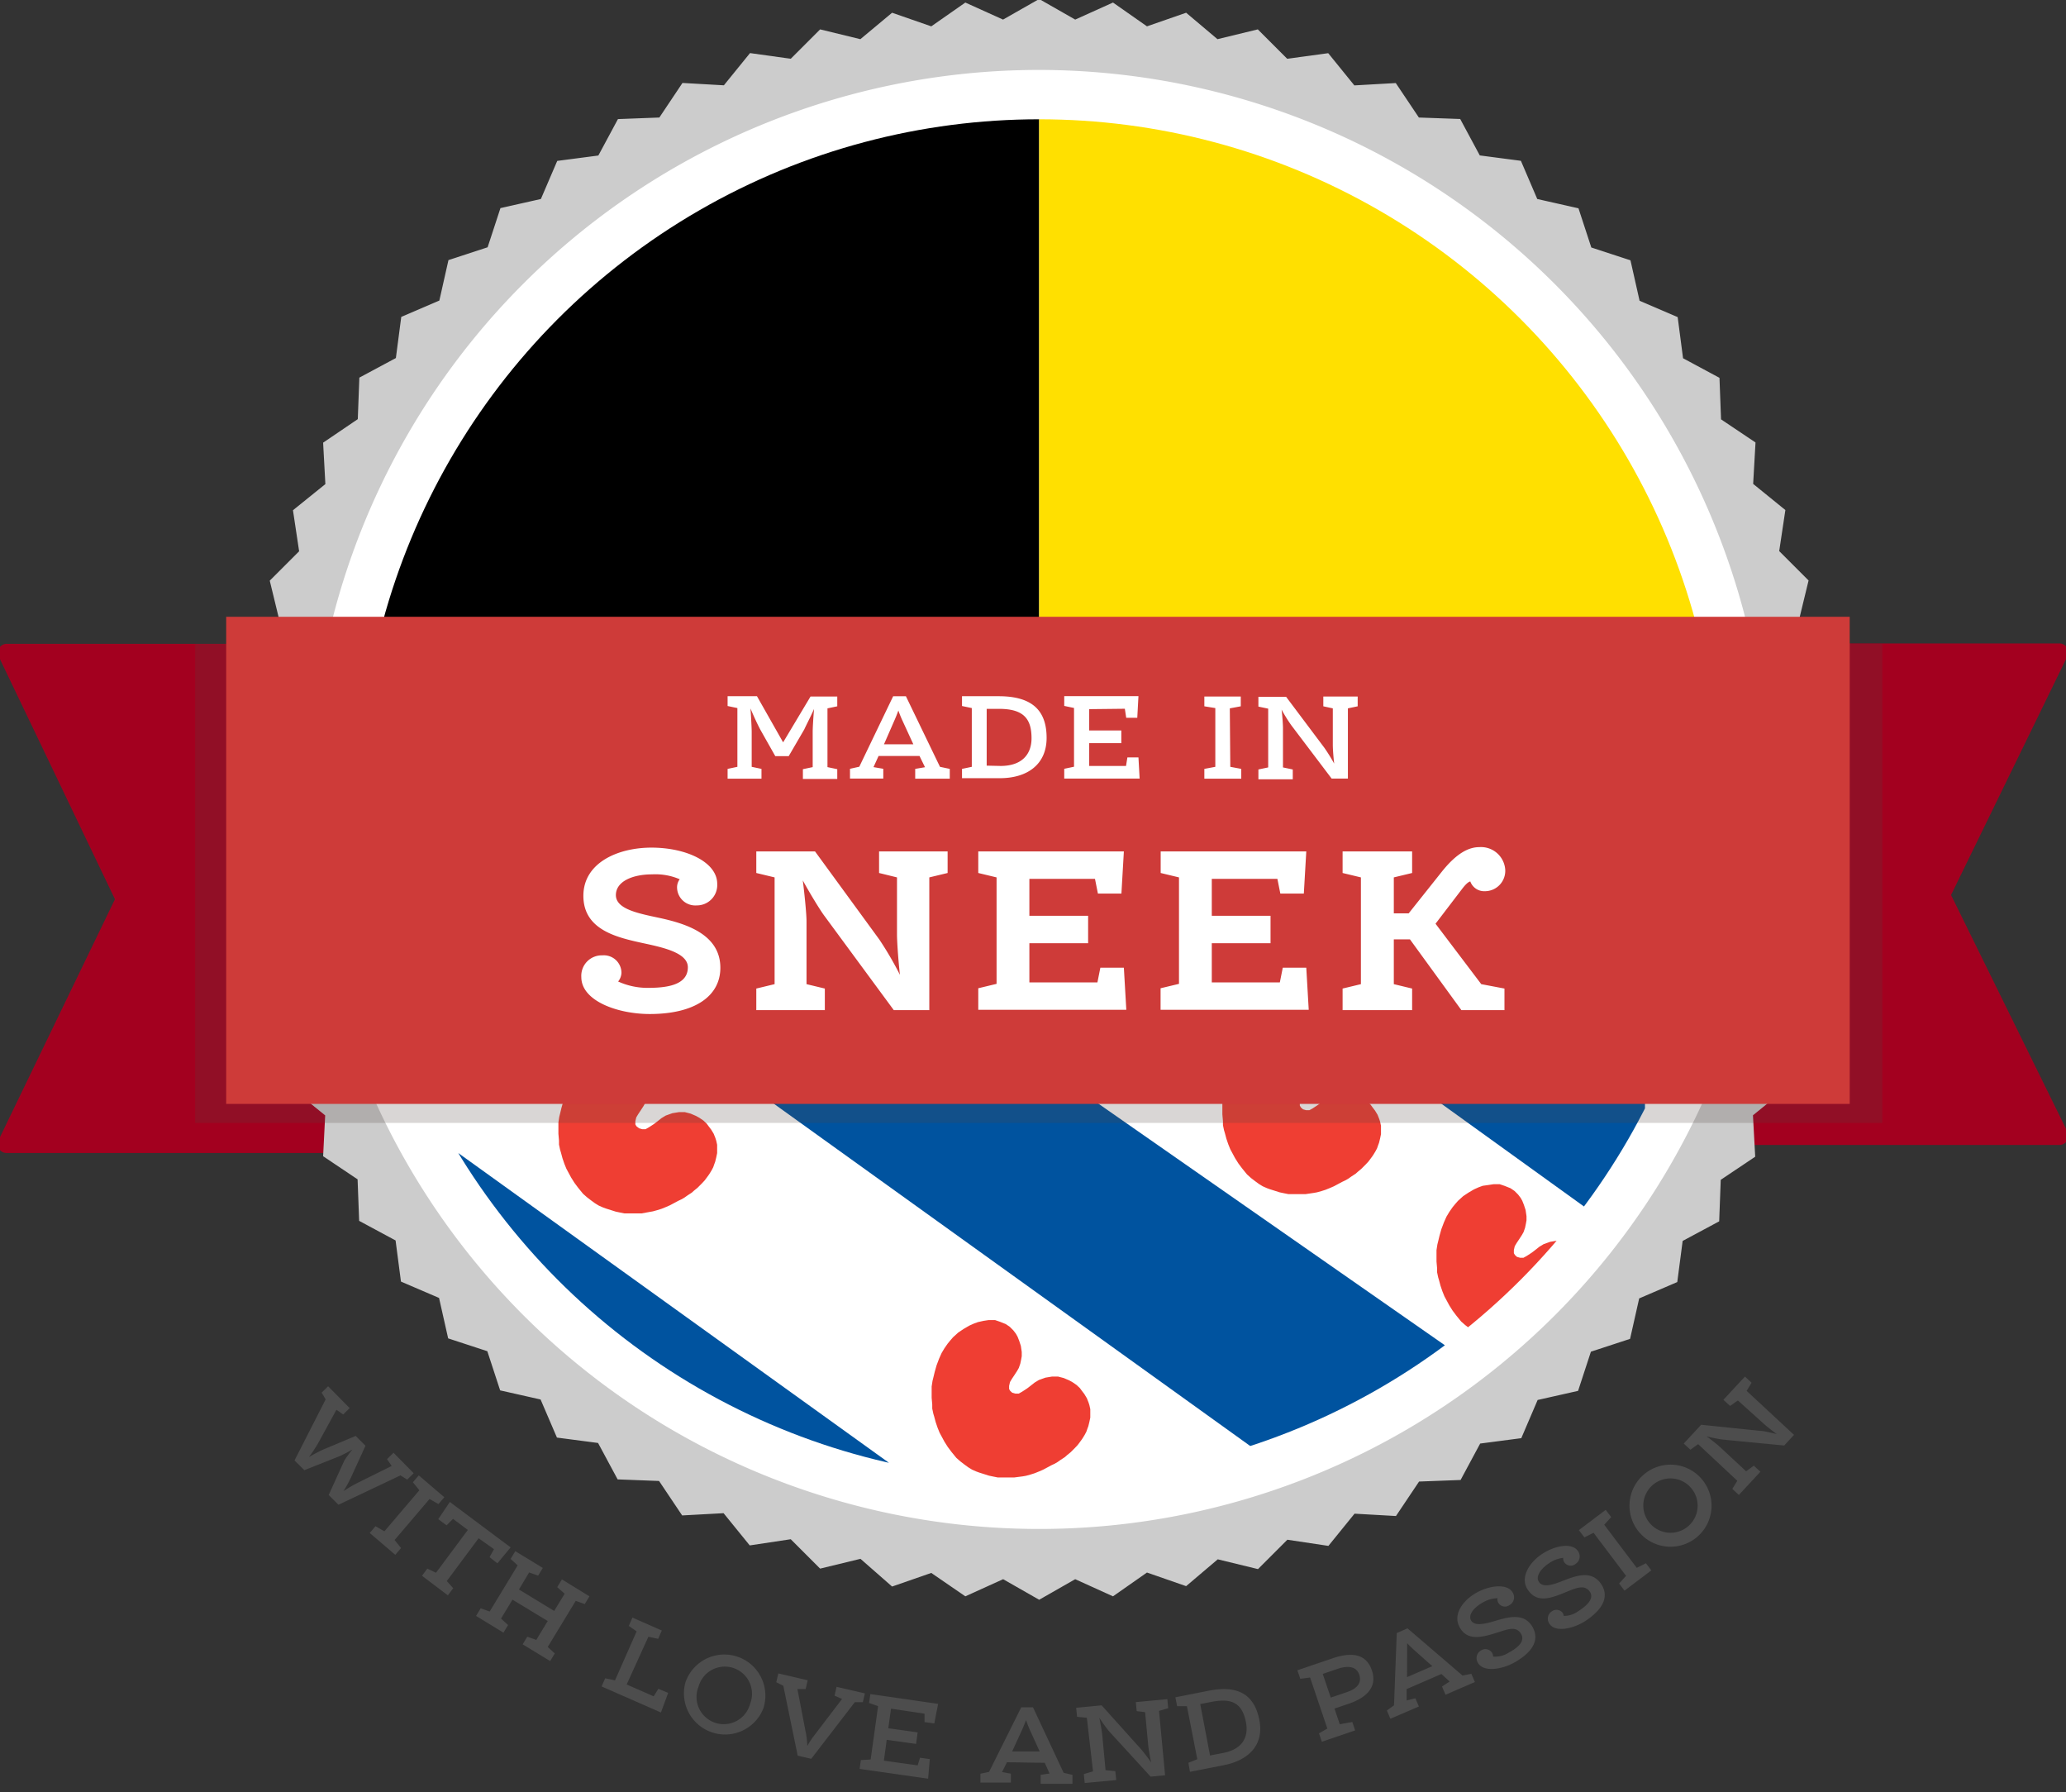 <svg xmlns="http://www.w3.org/2000/svg" viewBox="0 0 211 183">
  <rect x="0" y="0" width="211" height="183" fill="#333333" stroke="none"/>
  <defs>
    <clipPath id="clip-path">
      <circle cx="106.13" cy="81.63" r="69.45" fill="none"/>
    </clipPath>
  </defs>
  <path d="M54.34 65.74H.67A.91.91 0 0 0-.15 67l11.89 24.82-11.89 24.6a.91.91 0 0 0 .82 1.31h53.67a.91.91 0 0 0 .91-.91V66.65a.91.91 0 0 0-.91-.91zm156.81 49.82l-11.89-24.17L211.15 67a.91.91 0 0 0-.81-1.3h-45.67a.91.91 0 0 0-.91.91V116a.91.91 0 0 0 .91.91h45.67a.91.91 0 0 0 .81-1.3z" fill="#a3001f"/>
  <circle cx="106.59" cy="80.85" r="76.92" fill="#fff"/>
  <path d="M185.74 85.31l2.1-3.68-2.1-3.68 1.75-3.86-2.43-3.47 1.39-4-2.74-3.23 1-4.12-3-3 .63-4.19-3.29-2.67.24-4.23-3.52-2.36-.16-4.24-3.72-2-.55-4.2-3.89-1.67-.93-4.13-4-1.31-1.31-4-4.21-.95-1.67-3.9-4.2-.55-2-3.72-4.22-.15-2.36-3.52-4.23.24-2.67-3.29-4.19.57-3-3-4.12 1-3.2-2.7-4 1.39-3.47-2.43L109.81 2l-3.68-2.1-3.69 2.1L98.59.26l-3.48 2.43-4-1.39L87.87 4l-4.11-1-3 3-4.16-.58-2.67 3.29-4.23-.24L67.34 12l-4.23.16-2 3.72-4.2.55-1.67 3.89-4.13.93-1.31 4-4 1.31-.93 4.13-3.89 1.67-.55 4.2-3.73 2-.16 4.24L33 45.2l.23 4.23-3.31 2.67.63 4.19-3 3 1 4.12-2.74 3.24 1.39 4-2.43 3.48 1.75 3.86-2.1 3.68 2.1 3.68-1.75 3.86 2.43 3.47-1.39 4 2.74 3.23-1 4.12 3 3-.63 4.19 3.29 2.67-.21 4.17 3.52 2.36.16 4.24 3.72 2 .55 4.2 3.89 1.67.93 4.13 4 1.31 1.31 4 4.13.93 1.67 3.89 4.2.55 2 3.72 4.23.16 2.36 3.52 4.23-.23 2.67 3.29 4.19-.63 3 3 4.12-1 3.23 2.83 4-1.39 3.48 2.39 3.86-1.75 3.68 2.1 3.68-2.1 3.86 1.75 3.47-2.43 4 1.39 3.23-2.74 4.11 1 3-3 4.19.63 2.67-3.29 4.23.24 2.36-3.52 4.24-.16 2-3.72 4.2-.55 1.67-3.9 4.13-.93 1.31-4 4-1.31.93-4.13 3.89-1.67.55-4.2 3.73-2 .16-4.24 3.52-2.36-.23-4.23 3.29-2.67-.62-4.19 3-3-1-4.12 2.74-3.24-1.39-4 2.43-3.48zm-5.12-3.68a74.49 74.49 0 1 1-74.49-74.49 74.57 74.57 0 0 1 74.48 74.49z" fill="#ccc"/>
  <g clip-path="url(#clip-path)">
    <path d="M36.68 12.12h69.45v92.6H36.68z"/>
    <path d="M106.13 12.12h69.45v92.6h-69.45z" fill="#ffe000"/>
    <path d="M134.15 121.81l.34-.06.47-.13.41-.13.47-.19.39-.17.45-.24.39-.21.32-.15.3-.17.34-.24.43-.28.21-.19.36-.3.17-.17.28-.28.28-.3.24-.32.19-.26.11-.17.17-.28.17-.32.11-.32.09-.24.11-.45.09-.43v-.86l-.09-.41-.09-.28-.17-.43-.26-.43-.26-.34-.19-.26-.34-.32-.41-.28-.34-.19-.56-.24-.58-.15h-.62l-.67.11-.67.24-.43.26-.43.34-.34.26-.52.34-.34.19h-.34l-.32-.09-.21-.19-.11-.19v-.32l.09-.39.19-.32.26-.39.28-.43.17-.3.15-.43.09-.43.06-.34v-.43l-.09-.62-.17-.52-.17-.43-.17-.3-.26-.34-.36-.36-.41-.28-.6-.24-.5-.17h-.64l-.53.08-.58.13-.41.15-.47.21-.58.34-.54.36-.54.49-.26.3-.28.34-.34.49-.28.47-.26.58-.26.69-.19.67-.13.54-.09.36-.09.58v1.16l.06.69v.41l.11.52.09.3.15.56.19.56.21.52.21.39.28.52.34.54.39.52.49.6.41.37.39.3.41.3.39.24.43.19.3.11.6.19.41.13.43.09.45.09h1.76zm23.12 14.72l-.41.13-.47.13-.34.06-.84.09h-1.76l-.45-.09-.43-.09-.41-.13-.6-.19-.3-.11-.43-.19-.39-.24-.41-.3-.39-.3-.41-.36-.49-.6-.39-.52-.34-.54-.28-.52-.21-.39-.21-.52-.19-.56-.15-.56-.09-.3-.11-.52v-.41l-.06-.69v-1.16l.09-.58.09-.36.13-.54.19-.67.26-.69.26-.58.28-.47.34-.49.28-.34.26-.3.54-.49.54-.36.58-.34.47-.21.41-.15.57-.08.53-.08h.64l.5.17.6.24.41.28.36.36.26.34.17.3.17.43.17.52.09.62v.43l-.06.34-.09.43-.15.43-.17.3-.28.43-.26.39-.19.32-.09.39v.32l.11.19.21.19.32.09h.34l.34-.19.52-.34.34-.26.43-.34.43-.26.67-.24.67-.11h.62l.58.15.56.24.34.19.41.28.34.32.19.26.26.34.26.43.17.43.09.28.09.41v.86l-.09.43-.11.45-.09.24-.11.32-.17.32-.17.28-.11.17-.19.26-.24.32-.28.3-.28.28-.17.17-.36.3-.21.19-.43.28-.34.24-.3.17-.32.15-.39.21-.45.24zm-52.82 14.22l.34-.06.47-.13.41-.13.47-.19.39-.17.45-.24.39-.21.32-.15.3-.17.34-.24.43-.28.21-.19.37-.3.17-.17.28-.28.28-.3.24-.32.19-.26.11-.17.17-.28.17-.32.11-.32.09-.24.11-.45.09-.43v-.86l-.09-.41-.09-.28-.17-.43-.26-.43-.26-.34-.19-.26-.34-.32-.41-.28-.34-.19-.56-.24-.58-.15h-.62l-.67.11-.67.24-.43.26-.43.34-.34.26-.52.34-.34.19h-.34l-.32-.09-.21-.19-.11-.19v-.32l.09-.39.19-.32.26-.39.28-.43.17-.3.15-.43.09-.43.06-.34v-.43l-.09-.62-.17-.52-.17-.43-.17-.3-.26-.34-.36-.36-.41-.28-.6-.24-.5-.17h-.64l-.53.08-.58.13-.41.15-.47.21-.58.34-.54.36-.54.49-.26.3-.28.34-.34.49-.28.47-.26.58-.26.69-.19.67-.13.54-.09.36-.09.58v1.16l.06.69v.41l.11.52.09.3.15.56.19.56.21.52.21.39.28.52.34.54.39.52.49.6.41.36.39.3.41.3.39.24.43.19.3.11.6.19.41.13.43.09.45.09h1.71zm-38.11-27l.34-.06.47-.13.41-.13.47-.19.39-.17.45-.24.39-.21.32-.15.3-.17.34-.24.43-.28.21-.19.37-.3.17-.17.28-.28.28-.3.24-.32.19-.26.11-.17.17-.28.17-.32.11-.32.09-.24.11-.45.09-.43v-.86l-.09-.41-.09-.28-.17-.43-.26-.43-.26-.34-.19-.26-.34-.32-.41-.28-.34-.19-.56-.24-.58-.15h-.62l-.67.11-.67.24-.43.26-.43.34-.34.26-.52.34-.34.19h-.34l-.32-.09L65 115l-.11-.19v-.32l.09-.39.19-.32.26-.39.28-.43.17-.3.15-.43.09-.43.06-.34v-.43l-.09-.62-.17-.52-.17-.43-.17-.3-.26-.34-.36-.36-.41-.28L64 108l-.5-.17h-.64l-.53.08-.58.13-.41.15-.47.21-.58.34-.54.36-.54.49-.26.3-.28.34-.34.49-.28.47-.26.58-.26.69-.19.67-.13.54-.09.36-.09.58v1.16l.06.69v.41l.11.52.09.3.15.56.19.56.21.52.21.39.28.52.34.54.39.52.49.6.41.36.39.3.41.3.39.24.43.19.3.11.6.19.41.13.43.09.45.09h1.76zm81.52 58.58l.34-.06.47-.13.41-.13.47-.19.39-.17.45-.24.39-.21.32-.15.3-.17.34-.24.43-.28.21-.19.36-.3.17-.17.28-.28.28-.3.24-.32.19-.26.11-.17.17-.28.17-.32.11-.32.09-.24.11-.45.09-.43v-.86l-.09-.41-.09-.28-.17-.43-.26-.43-.26-.34-.19-.26-.34-.32-.41-.28-.34-.19-.56-.24-.58-.15h-.62l-.67.11-.67.24-.43.26-.43.34-.34.26-.52.34-.34.19h-.34l-.32-.09-.21-.19-.11-.19v-.32l.09-.39.19-.32.26-.38.28-.43.17-.3.15-.43.09-.43.06-.34v-.43l-.09-.62-.17-.52-.17-.43-.17-.3-.26-.34-.36-.36-.41-.28-.6-.24-.5-.17h-.64l-.53.08-.58.13-.41.15-.47.21-.58.34-.54.36-.54.49-.26.3-.28.34-.34.49-.28.47-.26.58-.31.68-.19.67-.13.54-.09.36-.09.58v1.16l.06.69v.41l.11.52.09.3.15.56.19.56.21.52.21.39.28.52.34.54.39.52.49.6.41.36.39.3.41.3.39.24.43.19.3.11.6.19.41.13.43.09.45.09H147zM58.06 169l.34-.06.47-.13.41-.13.47-.19.39-.17.45-.24.39-.21.32-.15.3-.17.34-.24.43-.28.21-.19.37-.3.17-.17.28-.28.28-.3.24-.32.19-.26.11-.17.17-.28.17-.32.11-.32.09-.24.11-.45.13-.43v-.86l-.09-.41-.09-.28-.17-.43-.26-.43-.26-.34-.23-.25-.34-.32-.41-.28-.34-.19-.56-.24-.58-.15h-.62l-.67.11-.67.24-.43.26-.43.34-.34.26-.52.34-.34.19h-.34l-.32-.09-.21-.19-.11-.19v-.32l.09-.39.19-.32.26-.39.28-.43.17-.3.15-.43.09-.43.06-.34v-.43l-.09-.62-.17-.52-.17-.43-.17-.3-.26-.34-.36-.36-.41-.28-.6-.24-.5-.17h-.64l-.53.08-.58.13-.41.15-.47.21-.6.38-.54.36-.54.49-.26.3-.28.34-.38.51-.28.47-.26.58-.26.69-.19.67-.13.54-.09.36-.09.58V161l.06.69v.41l.11.52.09.3.15.56.19.56.21.52.21.39.28.52.34.54.39.52.49.6.41.36.39.3.41.3.39.24.43.19.3.11.6.19.41.13.44.05.45.09h1.76zm22.43 15.68l.34-.06.47-.13.41-.13.47-.19.39-.17.45-.24.39-.21.32-.15.3-.17.34-.24.43-.28.21-.19.37-.3.17-.17.28-.28.28-.3.24-.32.19-.26.11-.17.17-.28.17-.32.11-.32.09-.24.11-.45.09-.43v-.86l-.09-.41-.09-.28-.17-.43-.26-.43-.26-.34-.19-.26-.34-.32-.41-.28-.34-.19-.56-.24-.58-.15h-.62l-.67.11-.67.24-.43.26-.43.34-.34.26-.52.34-.34.19h-.34l-.32-.09-.22-.14-.11-.19v-.32l.09-.39.19-.32.26-.39.28-.43.17-.3.15-.43.09-.43.06-.34V172l-.09-.62-.17-.52-.17-.43-.17-.3-.26-.34-.36-.36-.41-.28-.6-.24-.5-.17h-.64l-.53.08-.58.13-.41.15-.47.21-.58.34-.54.36-.54.49-.26.3-.28.34-.34.49-.28.47-.26.58-.26.69-.19.67-.13.54-.09.36-.09.58v1.16l.06.69v.41l.11.52.09.3.15.56.19.56.21.52.21.39.28.52.34.54.39.52.49.6.41.36.39.3.41.3.39.24.43.19.3.11.6.19.41.13.43.09.45.09h1.76z" fill="#ef3e33"/>
    <path d="M168 127.68l-35.23-25.38H168zm-54.39 62.22h33.55L43 115v25zM97.4 102.39H64.68L168 176.61v-25zM43 189.9h33.7L43 164.75z" fill="#00539f"/>
  </g>
  <path d="M19.93 65.75h172.31v48.91H19.93z" fill="#534741" opacity=".22"/>
  <path d="M23.1 62.98h165.81v49.74H23.1z" fill="#ce3b39"/>
  <path d="M63.13 100.22a7.23 7.23 0 0 0 3 .65c1.77 0 4.12-.2 4.12-2.1 0-1.45-2.4-2-4.5-2.45-2.65-.58-6.17-1.32-6.17-4.85 0-3.37 3.52-4.92 6.95-4.92 3.6 0 6.72 1.5 6.72 3.7a2.08 2.08 0 0 1-2.1 2.2 1.86 1.86 0 0 1-2-1.77 1.38 1.38 0 0 1 .27-.9 6.27 6.27 0 0 0-2.82-.5c-2 0-3.7.72-3.7 2.12s2.2 1.85 4.32 2.3c2.67.57 6.35 1.62 6.35 5.12 0 2.92-2.65 4.72-7.2 4.72-3.32 0-7-1.35-7-3.77a2.09 2.09 0 0 1 2.15-2.22 1.8 1.8 0 0 1 1.95 1.77 1.51 1.51 0 0 1-.34.9zm26.65-11.08v-2.2h7v2.2l-1.87.45v13.55h-3.63l-7.12-9.67c-.42-.57-1.4-2.17-2.17-3.57.2 1.6.38 3.47.38 4.17v6.42l1.87.45v2.2h-7v-2.2l1.87-.45v-10.9l-1.87-.45v-2.2h6l6.57 9a34.61 34.61 0 0 1 2.1 3.6c-.18-1.6-.3-3.45-.3-4.15v-5.8zm15.35.6v3.77h6v2.8h-6v4h6.95l.3-1.5h2.4l.25 4.3H99.91v-2.2l1.87-.45V89.59l-1.87-.45v-2.2h14.87l-.25 4.3h-2.4l-.3-1.5zm18.63 0v3.77h6v2.8h-6v4h6.95l.3-1.5h2.4l.25 4.3h-15.13v-2.2l1.88-.45V89.59l-1.87-.45v-2.2h14.87l-.25 4.3h-2.4l-.3-1.5zm27.52 10.75l2.37.45v2.2h-4.4L144 95.92h-1.65v4.57l1.87.45v2.2h-7.1v-2.2l1.87-.45v-10.9l-1.87-.45v-2.2h7.1v2.2l-1.87.45v3.67h1.52l3.39-4.26c1.52-1.9 2.75-2.5 3.82-2.5a2.48 2.48 0 0 1 2.65 2.32 2.08 2.08 0 0 1-2.07 2.18 1.51 1.51 0 0 1-1.5-1c-.2.07-.41.2-.9.85l-2.65 3.47zm-68.5-29.37h2.73v1l-1 .21v6l1 .21v1H82v-1l1-.21v-3.61c0-.38.06-1.42.14-2.33-.36.81-.85 1.75-1 2.09l-1.59 2.73h-1.37l-1.53-2.71c-.18-.33-.65-1.3-1-2.16.06.94.12 2 .12 2.39v3.57l1 .21v1h-3.46v-1l1-.21v-6l-1-.21v-1h3l2.67 4.71zm11.13 6.07h-4.18l-.52 1.14 1 .17v1h-3.4v-1l.95-.21 3.46-7.2h1.3L96 78.3l1 .21v1h-3.53v-1l1-.17zM90.28 76h3l-1.09-2.37c-.17-.36-.36-.84-.44-1.08-.08.23-.27.72-.43 1.07zm7.97 2.51l1-.21v-6l-1-.21v-1H102c3.47 0 4.89 1.51 4.89 4.25s-2 4.12-4.77 4.12h-3.87zm3.94-.3c2.16 0 3.16-1.17 3.16-2.83 0-2-.82-3-3.33-3h-1.25v5.8zm9.05-5.8v2.18h3.28v1.29h-3.28v2.33H115l.14-.87h1.13l.12 2.16h-7.7v-1l1-.21v-6l-1-.21v-1h7.58l-.12 2.21h-1.13l-.14-.92zm14.41 5.89l1.12.21v1H123v-1l1.12-.21v-6l-1.12-.18v-1h3.72v1l-1.12.21zm9.5-6.18v-1h3.51v1l-1 .21v7.17H136l-4.11-5.43a15.51 15.51 0 0 1-1-1.61c.08.68.14 1.52.14 1.9v4l1 .21v1h-3.51v-1l1-.21v-6l-1-.21v-1h2.83l3.91 5.21a18.57 18.57 0 0 1 1 1.61c-.08-.66-.14-1.52-.14-1.9v-3.74z" fill="#fff"/>
  <path d="M31.08 150.12l-1-1 3.18-6.23-.41-.69.66-.65 2.2 2.23-.66.65-.69-.48-1.89 3.45a14.06 14.06 0 0 1-.92 1.38c.49-.29 1.16-.64 1.49-.78l3.29-1.38 1 1-1.5 3.28a13.65 13.65 0 0 1-.75 1.36 14.2 14.2 0 0 1 1.35-.8l3.57-1.77-.47-.7.66-.65 2.06 2.09-.66.65-.69-.43-6.33 3-1-1 1.59-3.5A9.85 9.85 0 0 1 36 148a13.2 13.2 0 0 1-1.3.68zm9.22 7.13l.66.82-.59.69-2.61-2.23.59-.69.91.52 3.57-4.19-.66-.82.6-.7 2.61 2.23-.6.7-.91-.52zm8.58-.18l-3.25 4.37.66.73-.55.73-2.64-2 .54-.73.89.42 3.25-4.37-1.51-1.13-.66.66-.85-.63 1.18-1.76 6.21 4.64-1.35 1.63-.8-.63.45-.82zm8.03 4.99l.48-.79L60.2 163l-.48.79-.92-.33-2.86 4.71.72.66-.47.78-2.81-1.71.47-.78.92.33 1.17-1.93-3.6-2.18-1.17 1.93.72.66-.47.78-2.8-1.71.47-.78.92.33 2.86-4.71-.72-.66.48-.79 2.81 1.71-.48.79-.92-.33L53 162.3l3.6 2.19 1.07-1.76zM64 172l2.76 1.21.48-.77 1 .42-.74 2-6.06-2.66.37-.83 1 .21 2.21-5-.8-.56.37-.85 3 1.32-.37.85-1-.21zm6-.2a4.19 4.19 0 0 1 7.95 2.67A4.2 4.2 0 0 1 70 171.8zm6.6 2.2a2.78 2.78 0 1 0-5.26-1.77A2.78 2.78 0 1 0 76.6 174zm9.4-.52l-.77-.34.21-.9 2.89.67-.21.9h-.82l-4.45 5.78-1.38-.32-1.47-7.14-.72-.36.21-.9 3 .7-.21.9h-.84l.89 4.62a8.35 8.35 0 0 1 .12 1.19 9.1 9.1 0 0 1 .65-1zm5 .99l-.28 2 3 .42-.16 1.18-3-.42-.29 2.13 3.45.48.24-.78 1 .14-.17 2-7-1 .13-.9 1-.06.76-5.45-.92-.32.13-.91 6.92 1-.39 2-1-.14v-.86zm15.7 5.53l-3.86-.06-.5 1 .9.17v.91h-3.11v-.91l.88-.18 3.29-6.6h1.2l3.13 6.69.9.21v.91h-3.25v-.91l.91-.14zm-3.33-1.16h2.81l-1-2.2c-.15-.34-.32-.78-.39-1-.08.21-.26.66-.41 1zm12.72-4.12l-.09-.92 3.22-.3.09.92-.94.28.62 6.57-1.48.14-4.24-4.63a14.28 14.28 0 0 1-1-1.39c.13.61.26 1.38.3 1.73l.34 3.63 1 .1.09.91-3.22.3-.09-.91.94-.28-.63-5.47-1-.1-.09-.92 2.6-.25 4 4.45a17.34 17.34 0 0 1 1.06 1.39c-.13-.6-.26-1.38-.3-1.73l-.32-3.41zm5.28 5.28l.91-.37-1.06-5.41h-1l-.18-.91 3.39-.67c3.14-.62 4.7.49 5.19 3s-1.08 4.09-3.59 4.59l-3.5.69zm3.52-1c2-.38 2.65-1.62 2.36-3.13-.36-1.83-1.27-2.54-3.54-2.09l-1.13.22 1 5.25zm13.22-3.17l.29.86-3.4 1.16-.29-.86.85-.49-1.76-5.21-1 .13-.3-.87 3.68-1.25c2-.66 3.38-.36 3.93 1.26s-.43 2.75-2.37 3.41l-1.45.49.54 1.6zm-.55-3.05c1.24-.42 1.49-1.1 1.26-1.78s-.86-1-2.08-.64l-1.65.56.82 2.42zm9.65-1.85l-3.55 1.54v1.16l.89-.22.36.84-2.91 1.25-.36-.84.73-.53.28-7.38 1.1-.48 5.62 4.82.9-.18.36.84-3 1.3-.36-.84.78-.51zm-3.51.32l2.58-1.12-1.8-1.6c-.28-.25-.62-.58-.77-.75v1.06zm8.79-2.1a2.51 2.51 0 0 0 1.51-.35c.64-.35 1.85-1.05 1.36-1.94s-1.42-.48-2.51-.14c-1.39.43-3 .92-3.79-.59-.7-1.29.35-2.74 1.77-3.52s3.16-.9 3.66 0a.92.92 0 0 1-.35 1.3.78.78 0 0 1-1.12-.26.68.68 0 0 1-.08-.46 3.11 3.11 0 0 0-1.5.44c-.91.5-1.52 1.26-1.2 1.83s1.29.4 2.35.08c1.42-.42 3.09-.93 3.95.63.7 1.29 0 2.53-1.9 3.6-1.29.71-3.18 1-3.71 0a.9.9 0 0 1 .35-1.26.8.8 0 0 1 1.11.27.7.7 0 0 1 .1.37zm7.21-4.15a2.49 2.49 0 0 0 1.47-.47c.61-.4 1.75-1.2 1.2-2s-1.45-.36-2.52.07c-1.35.55-2.87 1.17-3.82-.28-.81-1.22.12-2.76 1.47-3.65s3.08-1.16 3.65-.3a.92.92 0 0 1-.25 1.33.78.78 0 0 1-1.13-.17.67.67 0 0 1-.12-.46 3.12 3.12 0 0 0-1.46.56c-.86.57-1.41 1.38-1 1.93s1.32.29 2.34-.11c1.38-.54 3-1.18 4 .3.81 1.22.26 2.52-1.59 3.75-1.23.81-3.09 1.22-3.69.31a.89.89 0 0 1 .24-1.28.8.8 0 0 1 1.12.18.7.7 0 0 1 .09.29zm7.46-4.91l.94-.47.55.73-2.74 2.07-.55-.73.71-.78-3.32-4.4-.94.47-.56-.74 2.74-2.07.56.74-.71.78zm.31-3.57a4.19 4.19 0 0 1 6.28-5.55 4.19 4.19 0 0 1-6.28 5.55zm5.21-4.62a2.77 2.77 0 1 0-4.15 3.67 2.77 2.77 0 1 0 4.15-3.67zm4.01-8.34l-.68-.63 2.2-2.37.68.63-.51.83 4.84 4.49-1 1.09-6.22-.6a14.29 14.29 0 0 1-1.71-.34c.51.37 1.12.86 1.37 1.09l2.67 2.48.79-.57.67.62-2.2 2.37-.67-.62.51-.83-4-3.74-.79.57-.68-.63 1.78-1.92 6 .62c.34 0 1.12.19 1.72.33-.5-.36-1.12-.86-1.37-1.09l-2.6-2.34z" fill="#4d4d4d"/>
</svg>